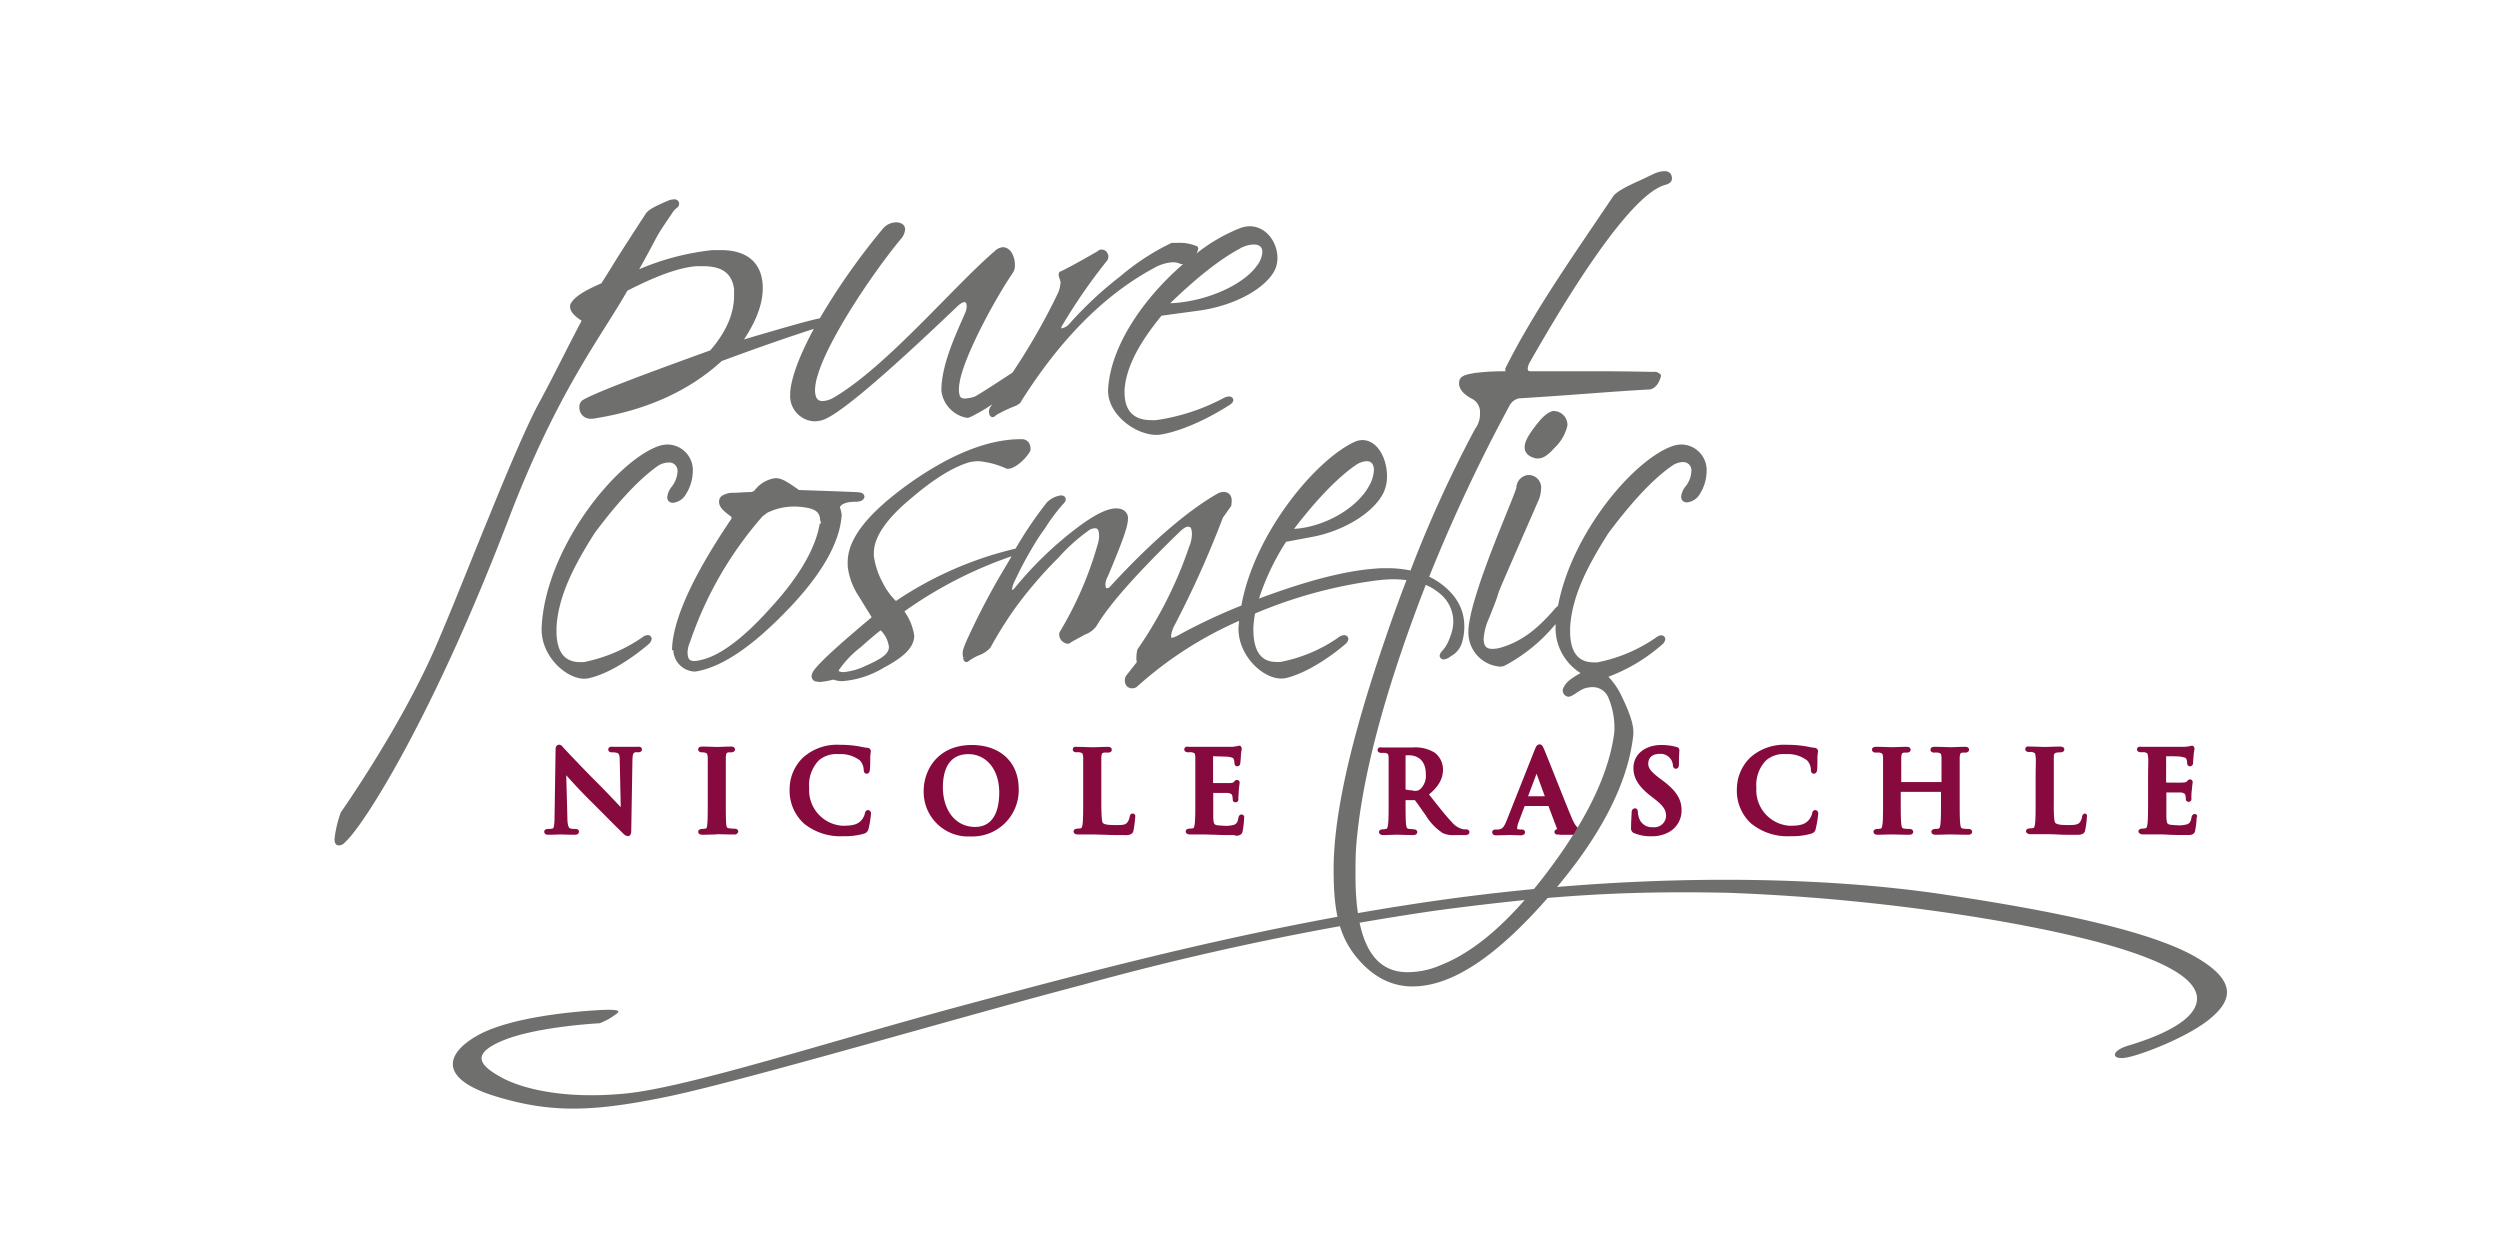 <svg id="Ebene_6" data-name="Ebene 6" xmlns="http://www.w3.org/2000/svg" viewBox="0 0 400 200"><defs><style>.cls-1{fill:#860a3d;}.cls-2{fill:#6f6f6e;}</style></defs><title>pure-cosmetic-logo</title><path class="cls-1" d="M90.78,130.82c0,1.39.29,1.69.42,1.71h0a2.31,2.31,0,0,0,.83.1h0c.18,0,.57,0,.61.45h0c-.06.48-.5.48-.72.48h0c-1.17,0-1.9-.05-2.21-.05h0c-.14,0-1,.05-1.93.05h0a1.1,1.1,0,0,1-.39-.05h0a.46.46,0,0,1-.31-.43h0c0-.4.43-.44.59-.45h0a2.45,2.45,0,0,0,.72-.07h0c.19,0,.33-.33.34-1.93h0l.16-10.57c0-.34,0-.82.53-.91h0c.46,0,.58.36.89.65h0c.21.23,2.92,3.14,5.53,5.72h0c1,1,2.67,2.78,3.48,3.63h0l-.16-7.36c0-1.1-.15-1.21-.42-1.33h0a3,3,0,0,0-.83-.09h0a.66.66,0,0,1-.38-.08h0a.43.43,0,0,1-.21-.38h0a.44.44,0,0,1,.36-.42h0a1.39,1.39,0,0,1,.41,0h0c.93,0,1.8,0,2.16,0h0c.16,0,.87,0,1.75,0h0a1.3,1.3,0,0,1,.38,0h0a.44.44,0,0,1,.33.42h0c0,.39-.41.46-.62.46h0a1.68,1.68,0,0,0-.45,0h0c-.32.1-.41.21-.45,1.23h0L101,132.92c0,.37-.07.82-.54.86h0a1.27,1.27,0,0,1-.81-.48h0c-1.14-1.08-3.42-3.42-5.28-5.26h0c-1.49-1.47-3-3.13-3.77-4h0l.18,6.76"/><path class="cls-1" d="M114.62,133.51c-.4,0-1.53.05-2.25.05h0c-.23,0-.64-.07-.66-.48h0c0-.33.37-.45.59-.45h0a2.87,2.87,0,0,0,.58-.06h0c.15,0,.21-.1.28-.63h0c.08-.72.08-2.13.08-3.86h0v-3.15c0-2.71,0-3.21,0-3.77h0c-.06-.57-.14-.65-.39-.72h0a1.63,1.63,0,0,0-.56-.06h0c-.17,0-.59-.11-.59-.48h0c.09-.49.48-.43.73-.45h0c.69,0,1.82.06,2.33.06h0c.42,0,1.48-.06,2.17-.06h0c.21,0,.6,0,.68.45h0c0,.37-.42.47-.59.48h0a3.08,3.08,0,0,0-.48,0h0c-.32.09-.34.12-.41.74h0c0,.56,0,1.06,0,3.77h0v3.15c0,1.73,0,3.14.07,3.88h0c.09.47.07.52.46.61h0a8.29,8.29,0,0,0,.87.06h0c.2,0,.57.08.59.45h0a.57.57,0,0,1-.64.48h0c-1.19,0-2.33-.05-2.79-.05Z"/><path class="cls-1" d="M128.66,131.79a7.08,7.08,0,0,1-2.32-5.5h0a7,7,0,0,1,2.19-5.12h0a8.14,8.14,0,0,1,5.85-2h0a17.69,17.69,0,0,1,2.63.18h0c.7.1,1.28.26,1.78.3h0a.55.55,0,0,1,.54.52h0c0,.21-.06.38-.09,1h0c0,.57,0,1.54-.06,1.93h0c0,.22-.06.67-.51.69h0c-.45,0-.48-.48-.48-.68h0a2.27,2.27,0,0,0-.62-1.45h0a5.08,5.08,0,0,0-3.4-1h0a4.34,4.34,0,0,0-3.16,1h0a5.67,5.67,0,0,0-1.54,4.4h0a5.7,5.7,0,0,0,5.32,6.06h0c1.59,0,2.42-.18,3.05-.9h0a2.74,2.74,0,0,0,.53-1h0c0-.24.2-.63.53-.61h0a.52.52,0,0,1,.46.57h0a16,16,0,0,1-.4,2.46h0a1,1,0,0,1-.64.72h0a10.6,10.6,0,0,1-3.33.43h0a9.27,9.27,0,0,1-6.33-2h0"/><path class="cls-1" d="M147.79,126.51c0-3.17,2.14-7.3,7.68-7.31h0c4.56,0,7.51,2.74,7.52,7h0a7.4,7.4,0,0,1-7.7,7.63h0a7.13,7.13,0,0,1-7.5-7.3Zm3.07-.56c0,3.62,1.95,6.36,5.18,6.36h0c1.16,0,3.8-.43,3.84-5.46h0c0-3.9-2.19-6.18-4.93-6.19h0c-1.94,0-4.06,1-4.09,5.29Z"/><path class="cls-1" d="M179.84,133.61c-1.29,0-2.23,0-3-.05h0c-.8,0-1.44-.05-2.17-.05h-1c-.4,0-.86,0-1.24,0h0c-.22,0-.63-.07-.66-.48h0c0-.33.38-.45.59-.45h0a2.87,2.87,0,0,0,.58-.06h0c.11,0,.21-.19.28-.72h0c.09-.71.09-2.13.09-3.77h0v-3.15c0-2.71,0-3.21,0-3.77h0c-.09-.59-.06-.59-.55-.74h0a2.05,2.05,0,0,0-.51,0h0c-.18,0-.6-.06-.61-.46h0a.44.44,0,0,1,.29-.41h0a1.4,1.4,0,0,1,.41,0h0c.85,0,2,.06,2.44.06h0c.42,0,1.73-.06,2.43-.06h0c.22,0,.64,0,.68.46h0c0,.4-.44.46-.62.46h0a4.87,4.87,0,0,0-.65,0h0c-.32.09-.34.13-.41.75h0c0,.55,0,1,0,3.76h0v3.15c0,2.26.08,3.56.27,3.61h0c.2.18.57.32,2,.32h0c1,0,1.55,0,1.87-.4h0a2,2,0,0,0,.39-.9h0c0-.15.12-.55.49-.54h0a.43.43,0,0,1,.4.26h0a1.1,1.1,0,0,1,0,.35h0a16,16,0,0,1-.28,2.13h0c-.07.44-.45.71-1.16.71h-.26Z"/><path class="cls-1" d="M197.55,133.61c-1.34,0-2.33,0-3.11-.05h0c-.76,0-1.31-.05-1.84-.05h0c-.19,0-.58,0-1,0h0l-1.23,0h0c-.23,0-.63-.07-.66-.48h0c0-.33.37-.45.59-.45h0a2.87,2.87,0,0,0,.58-.06h0c.11,0,.21-.19.28-.72h0c.09-.71.09-2.13.09-3.77h0v-3.15c0-2.71,0-3.21,0-3.77h0c-.08-.59,0-.59-.54-.74h0a3.15,3.15,0,0,0-.62,0h0c-.18,0-.6-.07-.61-.47h0a.46.46,0,0,1,.3-.41h0a1,1,0,0,1,.4,0h0l1.46,0h0l1.11,0h0l4.44,0h0l.74-.1h0a1.22,1.22,0,0,1,.34-.08h0c.33,0,.41.38.41.46h0c0,.24-.09.36-.14,1.19h0c0,.16-.06.94-.1,1.21h0a.5.5,0,0,1-.47.44h0a.45.45,0,0,1-.39-.22h0a.62.62,0,0,1-.07-.33h0a2,2,0,0,0-.09-.54h0c-.12-.23-.07-.31-1-.45h0c-.23,0-1.74-.06-2.33-.07h0v4.29c.63,0,2.33,0,2.66,0h0c.42,0,.61-.1.66-.17h0c.12-.12.18-.3.51-.33h0a.38.38,0,0,1,.3.12h0a.38.38,0,0,1,.12.32h0c0,.2-.07.41-.14,1.32h0c0,.36-.07,1.09-.07,1.18h0a.92.92,0,0,1,0,.31h0a.45.45,0,0,1-.43.33h0a.44.44,0,0,1-.36-.15h0a.39.39,0,0,1-.1-.28h0a3.93,3.93,0,0,0-.07-.6h0c-.08-.24-.14-.38-.74-.47h0c-.26,0-1.69,0-2.31,0h0v1.29c0,.41,0,1.27,0,1.95h0c0,.34,0,.64,0,.81h0c.13,1.15,0,1.1,1.85,1.21h0a4.55,4.55,0,0,0,1.55-.19h0c.35-.18.5-.39.63-1.1h0c0-.17.18-.54.5-.52h0a.43.43,0,0,1,.41.31h0a1.27,1.27,0,0,1,0,.32h0a15.26,15.26,0,0,1-.24,2.06h0c-.09.51-.52.7-1,.7h0l-.23,0Zm.5-11.5Zm-.26,0Z"/><path class="cls-1" d="M230.68,133.18a8.74,8.74,0,0,1-2.55-2.71h0c-.71-1-1.55-2.22-1.76-2.45h0s0,0-.09,0h0l-1.39,0v.09c0,1.66,0,3.08.08,3.79h0c.09.53.1.66.44.72h0c.26,0,.65.07.84.07h0c.19,0,.51.14.51.44h0c0,.41-.43.48-.65.48h0c-1.05,0-2.38-.06-2.63-.06h0c-.32,0-1.45.06-2.18.06h0c-.23,0-.63-.07-.66-.48h0c0-.33.37-.44.59-.44h0a2.78,2.78,0,0,0,.58-.07h0c.11,0,.21-.19.28-.72h0c.09-.71.09-2.13.09-3.77h0v-3.15c0-2.71,0-3.21,0-3.77h0c-.08-.59,0-.59-.54-.74h0a3.15,3.15,0,0,0-.62,0h0c-.18,0-.6-.08-.61-.47h0a.47.47,0,0,1,.29-.41h0a1.4,1.4,0,0,1,.41,0h0c1,0,2.09,0,2.45,0h0c.59,0,1.95,0,2.51,0h0a6,6,0,0,1,3.46.82h0a3.39,3.39,0,0,1,1.35,2.7h0c0,1.35-.58,2.64-2.24,4h0c1.5,1.9,2.68,3.41,3.67,4.45h0a3.3,3.3,0,0,0,1.84,1.13h0a2.92,2.92,0,0,0,.45,0h0c.19,0,.51.14.51.44h0c0,.42-.45.48-.64.48H232.7a3.85,3.85,0,0,1-2-.38Zm-4.57-6.64c.71,0,.8-.05,1.09-.24h0a2.9,2.9,0,0,0,.93-2.44h0c0-2.38-1.5-2.94-2.43-3h0a4.68,4.68,0,0,0-.81,0h0v5.46h0a5.05,5.05,0,0,0,1.22.14Z"/><path class="cls-1" d="M249.53,133.53l-.43,0h0a.45.45,0,0,1-.39-.41h0c0-.29.3-.44.44-.45h0v0h0l-1.4-3.71h-3.8l-.95,2.51a3.28,3.28,0,0,0-.25,1h0c0,.2-.06.2.41.25h.27a.77.77,0,0,1,.36.07h0a.41.41,0,0,1,.21.38h0c0,.38-.43.48-.6.48h0c-.59,0-1.36-.05-1.9-.05h0c-.17,0-1.17.05-2.11.05h0a.75.75,0,0,1-.38-.07h0a.46.46,0,0,1-.26-.41h0a.43.43,0,0,1,.2-.37h0a.69.69,0,0,1,.32-.08h0a4.12,4.12,0,0,0,.51,0h0c.66-.09.91-.52,1.28-1.42h0L245.54,120c.22-.49.3-.85.78-.9h0c.43,0,.54.36.72.75h0c.44,1,3.29,8.28,4.43,11h0c.68,1.58,1.09,1.7,1.35,1.77h0a3.58,3.58,0,0,0,.69.06h0a.8.8,0,0,1,.31.06h0a.45.45,0,0,1,.23.39h0a.47.47,0,0,1-.4.44h0a4.35,4.35,0,0,1-.72,0h0c-.65,0-2,0-3.4,0Zm4-.61Zm-6.36-5.52-1.32-3.61-1.36,3.61Z"/><path class="cls-1" d="M261.49,133.32h0a.82.82,0,0,1-.52-.88h0c0-1,.08-2.08.09-2.36h0c0-.25,0-.67.52-.75h0c.46,0,.48.5.48.61h0a3.34,3.34,0,0,0,.15.82h0a2.15,2.15,0,0,0,2.26,1.59h0a1.88,1.88,0,0,0,2.1-1.74h0c0-.8-.2-1.47-1.64-2.62h0l-.82-.64c-2-1.55-2.77-2.92-2.76-4.47h0c0-2.16,1.84-3.67,4.43-3.68h0a9.15,9.15,0,0,1,2.44.31h0a.54.54,0,0,1,.48.51h0c0,.28-.07.75-.07,2.14h0a1.58,1.58,0,0,1-.06.52h0a.45.45,0,0,1-.43.32h0c-.38,0-.48-.4-.48-.62h0a1.94,1.94,0,0,0-.4-1h0a2,2,0,0,0-1.71-.76h0c-1.21,0-1.81.63-1.83,1.53h0c0,.69.3,1.21,1.77,2.34h0l.5.37c2.19,1.63,3.07,3,3.06,4.8h0a3.94,3.94,0,0,1-1.82,3.36h0a5.52,5.52,0,0,1-3,.78h0a6.55,6.55,0,0,1-2.73-.49Z"/><path class="cls-1" d="M280.21,131.79a7.07,7.07,0,0,1-2.31-5.5h0a7.06,7.06,0,0,1,2.18-5.12h0a8.15,8.15,0,0,1,5.86-2h0a17.65,17.65,0,0,1,2.62.18h0c.71.1,1.28.26,1.78.3h0a.55.55,0,0,1,.54.52h0c0,.21-.06.38-.09,1h0c0,.57,0,1.54-.05,1.93h0c0,.22-.07.67-.52.69h0c-.45,0-.48-.47-.48-.68h0a2.25,2.25,0,0,0-.61-1.45h0a5.12,5.12,0,0,0-3.41-1h0a4.3,4.3,0,0,0-3.15,1h0a5.64,5.64,0,0,0-1.55,4.4h0a5.7,5.7,0,0,0,5.32,6.06h0c1.59,0,2.42-.18,3.05-.9h0a2.78,2.78,0,0,0,.54-1h0c0-.24.19-.63.52-.61h0a.53.53,0,0,1,.47.57h0a17.53,17.53,0,0,1-.41,2.46h0a.94.94,0,0,1-.64.72h0a10.6,10.6,0,0,1-3.33.43h0a9.22,9.22,0,0,1-6.32-2h0"/><path class="cls-1" d="M311.93,133.51c-.39,0-1.52.05-2.23.05h0c-.24,0-.65-.06-.68-.48h0c0-.33.38-.44.59-.45h0a2.87,2.87,0,0,0,.58-.06h0c.11,0,.21-.18.28-.72h0c.09-.71.09-2.13.09-3.77h0V126.7h-6.44v1.38c0,1.64,0,3,.09,3.79h0c.08.51.09.64.44.7h0a6.25,6.25,0,0,0,.87.06h0c.21,0,.57.08.59.45h0c0,.44-.44.48-.66.48h0c-1.17,0-2.31-.05-2.79-.05h0c-.4,0-1.53.05-2.25.05h0c-.23,0-.63-.07-.66-.48h0c0-.33.37-.44.59-.45h0a2.87,2.87,0,0,0,.58-.06h0c.11,0,.21-.18.28-.72h0c.09-.71.09-2.13.09-3.77h0v-3.15c0-2.71,0-3.21,0-3.77h0c-.08-.58-.05-.59-.54-.74h0a3.15,3.15,0,0,0-.62,0h0c-.18,0-.6-.07-.61-.47h0c0-.44.47-.46.68-.46h0c1,0,2.1.06,2.57.06h0c.41,0,1.54-.06,2.25-.06h0c.22,0,.64,0,.68.46h0c0,.4-.44.47-.62.47h0a3.26,3.26,0,0,0-.47,0h0c-.32.09-.34.12-.41.75h0c0,.55,0,1,0,3.76h0v.2h6.44v-.2c0-2.71,0-3.21,0-3.77h0c-.08-.58,0-.59-.54-.74h0a3.15,3.15,0,0,0-.62,0h0c-.18,0-.6-.07-.6-.47h0c0-.44.46-.46.67-.46h0c1,0,2.11.06,2.57.06h0c.42,0,1.55-.06,2.25-.06h0c.22,0,.64,0,.68.46h0c0,.4-.43.47-.62.47h0a3.26,3.26,0,0,0-.47,0h0c-.32.09-.34.12-.41.75h0c0,.55,0,1,0,3.76h0v3.15c0,1.64,0,3,.09,3.79h0c.08.51.1.64.44.7h0a6.36,6.36,0,0,0,.87.06h0c.21,0,.57.08.59.45h0c0,.44-.44.48-.66.48h0c-1.17,0-2.3-.05-2.79-.05Z"/><path class="cls-1" d="M333.63,130.17c-.37,0-.5.39-.5.53a1.93,1.93,0,0,1-.39.91c-.31.36-.91.4-1.86.4-1.39,0-1.77-.14-2-.32s-.3-1.35-.27-3.61v-3.15c0-2.71,0-3.21,0-3.76s.08-.66.41-.74a2.76,2.76,0,0,1,.64-.05c.19,0,.62-.07.63-.47s-.47-.46-.68-.46c-.71,0-2,.06-2.43.06s-1.6-.06-2.45-.06a1.07,1.07,0,0,0-.4,0,.44.44,0,0,0-.29.41c0,.39.43.46.6.47a1.8,1.8,0,0,1,.52,0c.49.15.46.16.54.74s0,1.06,0,3.77v3.15c0,1.64,0,3-.09,3.77-.07.54-.18.73-.28.72a2.87,2.87,0,0,1-.58.06c-.22,0-.59.12-.59.45s.43.48.66.48.83,0,1.23,0h1c.73,0,1.36,0,2.16.05s1.74.05,3,.05h.26c.7,0,1.09-.27,1.15-.71a13.27,13.27,0,0,0,.28-2.13.88.88,0,0,0,0-.35A.45.45,0,0,0,333.63,130.17Zm17.92.38a.42.42,0,0,0-.41-.31c-.31,0-.49.35-.49.52-.13.71-.28.93-.64,1.1a4.49,4.49,0,0,1-1.55.19c-1.84-.11-1.72-.06-1.84-1.21,0-.17,0-.47,0-.81,0-.68,0-1.54,0-1.95v-1.29c.61,0,2.05,0,2.31,0,.6.09.66.23.74.47a5.8,5.8,0,0,1,.06.6.45.45,0,0,0,.1.28.46.46,0,0,0,.36.15.43.43,0,0,0,.43-.33,1.38,1.38,0,0,0,0-.31c0-.09,0-.82.07-1.18.07-.91.13-1.12.14-1.32a.5.5,0,0,0-.12-.33.45.45,0,0,0-.31-.11c-.32,0-.38.22-.51.33s-.23.14-.66.17-2,0-2.65,0V121c.58,0,2.1,0,2.32.07.88.14.84.22.95.45a1.64,1.64,0,0,1,.09.54.55.55,0,0,0,.08.33.42.42,0,0,0,.38.22.5.5,0,0,0,.48-.44c0-.27.08-1,.09-1.21.06-.83.14-.95.15-1.19,0-.08-.08-.46-.41-.46a1.48,1.48,0,0,0-.35.08l-.74.1h-4.43l-1.12,0-1.45,0a1.4,1.4,0,0,0-.41,0,.44.44,0,0,0-.29.41c0,.4.43.46.61.46a3.91,3.91,0,0,1,.62,0c.49.15.46.16.54.74s0,1.06,0,3.77v3.15c0,1.64,0,3-.09,3.77-.07.53-.18.73-.28.72a2.78,2.78,0,0,1-.58.07c-.22,0-.59.11-.59.44s.43.48.66.48.83,0,1.23,0h1c.53,0,1.08,0,1.84.05s1.76.05,3.11.05l.23,0c.51,0,.93-.19,1-.7a12.61,12.61,0,0,0,.24-2.06A.93.93,0,0,0,351.55,130.55Z"/><path class="cls-2" d="M111.45,42.59c.35,0,.69,0,1,0,3.16,0,4.65,1.18,5,3.65,0,.35,0,.71,0,1.07,0,2.84-1.24,5.79-3.81,8.75-12,4.34-18.81,6.94-20.47,8a1.3,1.3,0,0,0-.47,1,1.09,1.09,0,0,0,0,.18A1.77,1.77,0,0,0,94.61,67a3.58,3.58,0,0,0,.77-.09c8.44-1.37,15.13-4.59,20.09-9.14,5.62-2.09,10.57-3.81,14.74-5.15-2,3.73-3.56,7.38-3.78,10.18,0,.11,0,.21,0,.31a4.05,4.05,0,0,0,3.87,4.3,4.4,4.4,0,0,0,1.39-.23c3.62-1.21,16.07-13,21.39-18.07.6-.6,1.05-.78,1.24-.77s.33.13.35.65a2.85,2.85,0,0,1-.21,1c-1.53,3.54-3.83,8.29-3.84,12.52a5,5,0,0,0,4.06,4.34,1.61,1.61,0,0,0,.44-.06,26.63,26.63,0,0,0,3.63-2.1l-.33.49a1.46,1.46,0,0,0-.19.68,1.59,1.59,0,0,0,.06.39h0a.59.59,0,0,0,.53.5.76.76,0,0,0,.53-.32,23.5,23.5,0,0,1,3.22-1.52c.48-.27.73-.42.83-.72,6.3-10,13.4-17.1,21.27-21.32a6.84,6.84,0,0,1,3-.91,2.84,2.84,0,0,1,1.1.22.72.72,0,0,0,.35.08l.17,0c-6,5.19-11.62,12.85-12,20.12a1.27,1.27,0,0,0,0,.2c.05,3.81,4.4,7,7.74,7a4.52,4.52,0,0,0,.74-.06c4.05-.69,8.67-3.24,11-4.75.33-.23.55-.43.57-.78a.62.62,0,0,0-.69-.55,1.9,1.9,0,0,0-.86.24,32.84,32.84,0,0,1-10.8,3.54,7.52,7.52,0,0,1-.82,0c-2.26,0-4.21-1-4.24-4.36,0-.16,0-.32,0-.49.3-4.5,3.5-8.89,5.91-11.86l6-.81c5.41-.76,10.13-3.22,11.93-6.12a4.41,4.41,0,0,0,.62-2.32c0-2.44-1.72-5-4.39-5.06a4.39,4.39,0,0,0-1.47.26,26.93,26.93,0,0,0-7.09,4.1,2.25,2.25,0,0,0,.27-.76c.05-.07-.12-.41-.19-.41l0,0-.05,0a7,7,0,0,0-3.08-.53l-.82,0h-.06l-.05,0a37.82,37.82,0,0,0-8.2,5.34,59.55,59.55,0,0,0-8.24,7.7,2.07,2.07,0,0,1-.83.54,2.34,2.34,0,0,1-.41.11,1.79,1.79,0,0,1,.19-.5,90,90,0,0,1,7.11-10.28,1.09,1.09,0,0,0,.12-1.24,1,1,0,0,0-1-.59.69.69,0,0,0-.57.25c-3.35,1.94-5.38,3-5.95,3.25l-.13,0-.06.12a.74.74,0,0,0-.1.41,1.54,1.54,0,0,0,.07.42,3.57,3.57,0,0,1,.23.76,4.94,4.94,0,0,1-.46,1.84A102.52,102.52,0,0,1,162,59.61c-2.28,1.5-5.74,3.77-6.14,3.88a6.53,6.53,0,0,1-1.49.28c-.59-.05-.88-.1-.95-1.36a7.66,7.66,0,0,1,.13-1.29c.7-4.13,5.57-13.17,8.55-17.54a2.2,2.2,0,0,0,.29-1.16c0-1.17-.54-2.79-1.9-2.87a2,2,0,0,0-1.27.57c-6.6,5.64-17.39,18.57-25.81,23.48a3.85,3.85,0,0,1-1.77.57c-.78,0-1.2-.41-1.24-1.72a8.46,8.46,0,0,1,.43-2.39c1.58-5.5,8.4-15.86,13.24-21.74a2.69,2.69,0,0,0,.75-1.61c0-.81-.77-1.14-1.43-1.14a2.87,2.87,0,0,0-2,.87,106.61,106.61,0,0,0-10.22,14.49c-1.48.28-5.46,1.4-12.13,3.38,2-3,3-5.76,3-8.19,0-.32,0-.64-.05-.94-.35-3.4-2.76-5.2-6.75-5.16-.4,0-.82,0-1.26,0a40.69,40.69,0,0,0-11.71,3.06c3.59-6.38,2.05-4.23,5.29-9a3.31,3.31,0,0,1,.69-.79.82.82,0,0,0,.41-.65.34.34,0,0,0,0-.09.73.73,0,0,0-.78-.66,3,3,0,0,0-1,.22c-1.91.82-3,1.35-3.51,2-5.76,8.85-4.47,7-7.15,11.22-3,1.3-4.55,2.33-5,3.47a1.09,1.09,0,0,0,0,.27c0,.82.72,1.5,1.84,2.25-2.31,4.34-4.42,8.73-6.74,13C83.74,69,78.89,81.09,78.2,82.77c-2.26,5.47-5.46,13.62-7.73,18.92C66.31,111.83,59.34,123,54.52,130l0,0,0,0a18.58,18.58,0,0,0-1,4.26c0,.41.09,1,.69,1s.82-.32,1.39-.89c3.1-3.21,13.79-20,25.78-51.33,7.85-20.54,14.85-29.19,19-36.53C104.9,44.2,108.53,42.82,111.45,42.59Zm87-2.87a4.81,4.81,0,0,1,2.11-.6c1,0,1.4.42,1.42,1.21a4,4,0,0,1-.88,2.19c-2.34,3.27-8.49,5.8-13.87,6C190.77,45.1,194.79,41.66,198.49,39.72ZM109.79,79a7,7,0,0,0,1.06-3.56,4.1,4.1,0,0,0-4-4.32,4.72,4.72,0,0,0-1.62.3c-6.9,2.59-18,16.49-18.57,29,0,.1,0,.21,0,.32,0,4.28,3.86,7.82,6.82,7.86a3.71,3.71,0,0,0,.67-.07c3.64-.8,7.6-3.73,9.61-5.45a1.3,1.3,0,0,0,.51-.88.63.63,0,0,0-.62-.59,1.42,1.42,0,0,0-.83.33,25.07,25.07,0,0,1-9.43,4l-.58,0c-1.94,0-3.73-1-3.77-4.83,0-.23,0-.47,0-.71.27-5.25,3.13-10.24,5.24-13.73l.85-1.36c3.14-4.22,6.81-8.47,10.2-10.81A3.23,3.23,0,0,1,107,74a1.33,1.33,0,0,1,1.4,1.48,4.3,4.3,0,0,1-.92,2.39h0a3.08,3.08,0,0,0-.72,1.68.89.89,0,0,0,.27.68,1,1,0,0,0,.64.22A2.72,2.72,0,0,0,109.79,79Zm-2.06,25a3.57,3.57,0,0,0,3.22,3.44,2.19,2.19,0,0,0,.36,0c4.3-.71,9.13-4.09,14.66-9.82s8.41-10.82,8.7-15.22a5.33,5.33,0,0,0-.21-1,.57.57,0,0,1-.05-.19.35.35,0,0,1,0-.12c.28-.47,1.05-.81,2.5-.81.75,0,1.35-.24,1.41-.85-.16-.66-.68-.64-1.41-.7-3.9-.16-7-.25-9.1-.33-.1-.06-.2-.18-.4-.3-1.25-.86-2.26-1.57-3.21-1.59h-.18a5,5,0,0,0-3.32,2,1.78,1.78,0,0,1-.46.22.3.3,0,0,0-.18,0,.65.65,0,0,1-.14,0c-.41,0-1.19.06-2.43.12a3.42,3.42,0,0,0-2,.49,1.13,1.13,0,0,0-.44.92.78.78,0,0,1,0,.13c.07,1,1.21,1.7,2,2.33l0,0h0a.25.25,0,0,1,0,.1.68.68,0,0,1-.05.22c-6.26,9.26-9.4,16.26-9.48,21m23.64-20.26c-.68,4-3.32,8.55-8,13.63-4.49,5-8.27,7.69-11.31,8.25a3.15,3.15,0,0,1-.74.1c-.8,0-1.05-.3-1.1-1.29a4.21,4.21,0,0,1,.39-1.73,59.4,59.4,0,0,1,11.59-20.11l.66-.51.2-.13,0,0,.17-.07a9.7,9.7,0,0,1,4.06-.87,10.81,10.81,0,0,1,1.67.13c1.73.25,2.44.82,2.46,2A2.7,2.7,0,0,1,131.37,83.73ZM250.79,67.88a2.24,2.24,0,0,0-2-2.11,1.49,1.49,0,0,0-.36,0c-.86.22-1.71,1-2.79,2.42s-1.69,2.45-1.7,3.37.7,1.54,1.82,1.79a2,2,0,0,0,.35,0c.85,0,1.65-.62,2.6-1.68h0a7.07,7.07,0,0,0,2.06-3.51A1.32,1.32,0,0,0,250.79,67.88Zm-85.4,19.39c.58-1,1.18-1.87,1.82-2.76A31,31,0,0,1,170,80.75c.28-.29.49-.48.52-.85a.63.63,0,0,0-.23-.47.88.88,0,0,0-.54-.17,3.93,3.93,0,0,0-2.26,1.14,63.53,63.53,0,0,0-5,7.38,57.9,57.9,0,0,0-19.14,8.38,10.47,10.47,0,0,1-2.1-2.91A12.47,12.47,0,0,1,139.82,89a5.44,5.44,0,0,1,0-.57c0-2.47,2-5.46,6.12-8.83,3.58-3.06,6.65-4.91,9.19-5.65a7.37,7.37,0,0,1,1.45-.16A13.52,13.52,0,0,1,161.08,75a.74.74,0,0,0,.29,0c1.06-.07,2.62-1.46,3.32-2.58a1,1,0,0,0,.2-.64,2.14,2.14,0,0,0-.18-.78,1.33,1.33,0,0,0-1.1-.73h-.27c-5.27,0-11.3,2.43-17.93,7.14-6.4,4.6-9.76,8.68-9.78,12.5,0,.23,0,.46,0,.69a11,11,0,0,0,1.74,4.75l2.1,3.41c-5.37,4.5-8.45,7.3-9.36,8.66a1.77,1.77,0,0,0-.26.82.87.87,0,0,0,.91.82,1.42,1.42,0,0,0,.42.06,14.34,14.34,0,0,0,2.16-.38,4.16,4.16,0,0,0,1.51.24,15.07,15.07,0,0,0,6.59-2.17c3.11-1.64,4.81-3.21,4.84-5.08a8.88,8.88,0,0,0-1.58-3.91A67.3,67.3,0,0,1,161.86,89c-.27.45-.53.91-.81,1.39A115.69,115.69,0,0,0,154.89,102a13.59,13.59,0,0,0-.8,2,2.38,2.38,0,0,0-.06.55,4.35,4.35,0,0,0,.06.66l.34,0-.34.06c.07.24.06.58.54.66a.5.5,0,0,0,.26-.08,7.8,7.8,0,0,1,1.73-1,4.39,4.39,0,0,0,1.86-1.25,63.75,63.75,0,0,1,3.92-6.27,67.5,67.5,0,0,1,7-8.15,28.79,28.79,0,0,1,5-4.45,2.18,2.18,0,0,1,.75-.21c.48,0,.66.2.71,1.18a4.82,4.82,0,0,1-.26,1.5,57.39,57.39,0,0,1-6,13.84.81.81,0,0,0-.13.47A1.53,1.53,0,0,0,170.8,103a.76.76,0,0,0,.4-.11c.39-.31,1.18-.67,2.39-1.36a3.94,3.94,0,0,0,1.82-1.32c1.94-3.34,6.44-8.45,13.49-15.26.54-.49.9-.68,1.17-.67.42,0,.58.12.64,1.1a5.64,5.64,0,0,1-.47,2.17A66.05,66.05,0,0,1,182,103.89l0,0v0a5.27,5.27,0,0,0-.18,1.34,3.23,3.23,0,0,0,.07.71L180.27,108a1.26,1.26,0,0,0-.29.82,1.35,1.35,0,0,0,.34,1,1.22,1.22,0,0,0,.86.31h0a1.18,1.18,0,0,0,.82-.33,60.62,60.62,0,0,1,16.25-10.46c0,.35-.08.71-.09,1.06a1.62,1.62,0,0,0,0,.22c0,4.25,3.79,7.91,6.81,7.95a3.82,3.82,0,0,0,.68-.06c3.57-.81,7.6-3.72,9.6-5.45a1.16,1.16,0,0,0,.49-.84.65.65,0,0,0-.66-.6,1.54,1.54,0,0,0-.81.29,24.24,24.24,0,0,1-9.38,4,5.48,5.48,0,0,1-.7,0c-1.88,0-3.6-1.06-3.65-5,0-.18,0-.36,0-.56a17.94,17.94,0,0,1,.27-2.19,74.41,74.41,0,0,1,19.61-5.31,23.5,23.5,0,0,1,2.42-.17,17,17,0,0,1,2.2.14q-1.79,4.64-3.53,9.77c-5.37,15.67-8.13,27.83-8.13,36.45,0,5.14.41,9.63,3,13.24l.29-.2-.29.21c2.51,3.47,5.73,5.54,9.6,5.54,6.48,0,13.65-5,21.8-14.33s12.7-18,13.56-26c0-.12,0-.24,0-.37,0-1.49-.79-3.52-2-6a11.44,11.44,0,0,0-2-2.85,27.56,27.56,0,0,0,8.6-5.16,1.28,1.28,0,0,0,.51-.88.63.63,0,0,0-.62-.59,1.42,1.42,0,0,0-.83.33,24.89,24.89,0,0,1-9.43,4,5.35,5.35,0,0,1-.58,0c-1.94,0-3.73-1-3.77-4.84,0-.22,0-.46,0-.7.27-5.26,3.13-10.24,5.24-13.73l.85-1.36c3.14-4.22,6.8-8.47,10.2-10.81a3.23,3.23,0,0,1,1.72-.61,1.32,1.32,0,0,1,1.39,1.48,4.2,4.2,0,0,1-.91,2.39h0a3.19,3.19,0,0,0-.73,1.68.94.94,0,0,0,.28.68,1,1,0,0,0,.64.22A2.69,2.69,0,0,0,272,79a7,7,0,0,0,1.06-3.55,4.1,4.1,0,0,0-4-4.33,4.51,4.51,0,0,0-1.62.31c-6.26,2.34-16,14-18.15,25.48a5.71,5.71,0,0,0-.76.78c-2.52,2.87-5,4.94-8.44,5.94a4.91,4.91,0,0,1-1.24.19c-.87,0-1.42-.23-1.47-1.55a9.49,9.49,0,0,1,.87-3.37c3.41-8.5-1.77,3.27,7.83-18.66a5.06,5.06,0,0,0,.49-2A2,2,0,0,0,244.63,76a2.06,2.06,0,0,0-2,1.94c-.16,1.29-7.6,17.44-7.69,23.13a.34.34,0,0,0,0,.11,5.48,5.48,0,0,0,5.05,5.48,1.64,1.64,0,0,0,.77-.16h0a26.77,26.77,0,0,0,8.13-6.65c0,.2,0,.41,0,.62s0,.21,0,.32a8.54,8.54,0,0,0,4,6.9c-1.77,1-2.4,1.54-2.8,2.49a1.25,1.25,0,0,0-.05.3,1,1,0,0,0,.94,1c.87-.1,1.72-1.22,3-1.45a4.19,4.19,0,0,1,.82-.09,2.71,2.71,0,0,1,2.55,1.71,12.45,12.45,0,0,1,.94,5.49c-.76,6.25-4.12,13.49-10.16,21.64s-11.8,13.33-17.56,15.62a13.37,13.37,0,0,1-5.37,1.15c-5.49,0-8.29-4.87-8.32-15.3,0-1.43,0-2.78.07-4.29.77-11,4.49-25.09,11.05-42.07l.12-.31a8.27,8.27,0,0,1,2,1.19,5.81,5.81,0,0,1,2.41,4.76,7.08,7.08,0,0,1-.47,2.28c-.84,2.38-1.55,2.2-1.72,3.09a.64.64,0,0,0,.64.61,2,2,0,0,0,1.12-.5,3.67,3.67,0,0,0,1.9-2.49,8.75,8.75,0,0,0,.29-2.31c0-2.85-1.42-5.19-4-7a11.38,11.38,0,0,0-1.62-.94A267,267,0,0,1,241.47,65,2.31,2.31,0,0,1,243,63.74c8.7-.53,15.62-1.16,21-1.43,1.25-.27,1.67-1.75,1.75-2.15V60l-.08-.1a1.32,1.32,0,0,0-1.13-.4c-.76,0-3.81-.1-9.31-.1H245c-.53,0-.53-.1-.57-.41a2.68,2.68,0,0,1,.39-1.12C255,40,262.35,30.6,266.51,29.56c.47-.14,1-.39,1-1a1.23,1.23,0,0,0-.26-.81,1.11,1.11,0,0,0-.87-.36c-1.28,0-2,.59-4.17,1.56s-3.61,1.76-4.11,2.47c-6.41,9.52-12.7,18.44-17.17,27.38a.64.64,0,0,0-.09.34.76.76,0,0,0,.05.27,35.22,35.22,0,0,0-4.92.27c-1.26.21-2.06.38-2.39,1a1.84,1.84,0,0,0-.13.65c0,1,.81,1.84,2.28,2.59a2.41,2.41,0,0,1,1.07,2.2,3.9,3.9,0,0,1-.78,2.49,197.81,197.81,0,0,0-10.34,22.67,18.35,18.35,0,0,0-3.8-.37c-.57,0-1.15,0-1.74.06-5,.35-11.16,2-18.45,4.71l-.25.1a38.85,38.85,0,0,1,4.33-9.09l4.3-.81c4.75-.89,9.74-3.78,11.32-7.11a6.14,6.14,0,0,0,.53-2.6c0-2.72-1.43-5.7-3.9-5.76a3.13,3.13,0,0,0-1.32.31c-6.14,2.82-16,14.55-18.08,26.17a91.4,91.4,0,0,0-10,4.7,4.17,4.17,0,0,1-1.1.46c-.12,0-.1,0-.15-.33a5.27,5.27,0,0,1,.67-1.89,160,160,0,0,0,7.62-17c.56-.77,1-1.44,1.3-1.83L197,81l0-.09a5.64,5.64,0,0,0,.07-.77,1.51,1.51,0,0,0-.34-1.06,1.3,1.3,0,0,0-1-.37,2.08,2.08,0,0,0-1,.31C190,81.74,184.18,86.7,177.6,93.87a.56.56,0,0,1-.44.23c-.23,0-.23.06-.29-.59a2.77,2.77,0,0,1,.38-1.28c2.06-4.91,3.2-7.84,3.22-9.11a1.51,1.51,0,0,0-.94-1.61,2.47,2.47,0,0,0-.92-.17c-1.47,0-3.39,1-5.83,2.77A58,58,0,0,0,162.42,94c-.28.33-.39.39-.5.39h0s0,0,0-.08a3.93,3.93,0,0,1,.46-1.4q1.17-2.52,2.52-4.81Zm51.48-12.82h0a3.44,3.44,0,0,1,1.77-.66c.76,0,1.15.42,1.19,1.42a5.67,5.67,0,0,1-.78,2.54c-2.05,3.74-7.38,6.61-12,6.87C210.08,80.65,213.63,76.69,216.87,74.45Zm-82.48,33c-.24-.07-.19-.07-.2-.09a.62.62,0,0,1,.14-.3,16,16,0,0,1,3.4-3.52c1.43-1.28,2.48-2.16,3.17-2.69a4.46,4.46,0,0,1,1.33,2.68,1.42,1.42,0,0,1-.23.76c-.39.71-1.61,1.41-3.51,2.25a10.25,10.25,0,0,1-3.53,1,1.94,1.94,0,0,1-.53-.07"/><path class="cls-2" d="M95.94,163.72a10.12,10.12,0,0,0,2.17-1.13c1.09-.74,1.6-1.12-1.79-1-4.44.23-14.78,1.14-20,4.13s-6,6.95,3,9.7,15.75,2.47,27.68,0c12.59-2.66,47.65-13,66.12-17.82a461.9,461.9,0,0,1,56.55-11.9c16.9-2.24,28.82-3.23,46.92-2.85a329.19,329.19,0,0,1,41.5,4.2c20.95,3.56,33.88,7.91,33.42,13-.35,3.85-8.09,6.38-11,7.25s-2.71,2.39-.17,1.89,9.69-3.27,13.19-6.13,4.67-6-2.33-10-21.73-7.21-40.55-10-47.69-3.68-80.89,1.05c-28,4-53.89,10.91-75.24,16.64s-44.29,13.21-54.42,14.21-16.9-.89-20-2.64-5.06-3.59.37-5.84S95.94,163.72,95.94,163.72Z"/></svg>